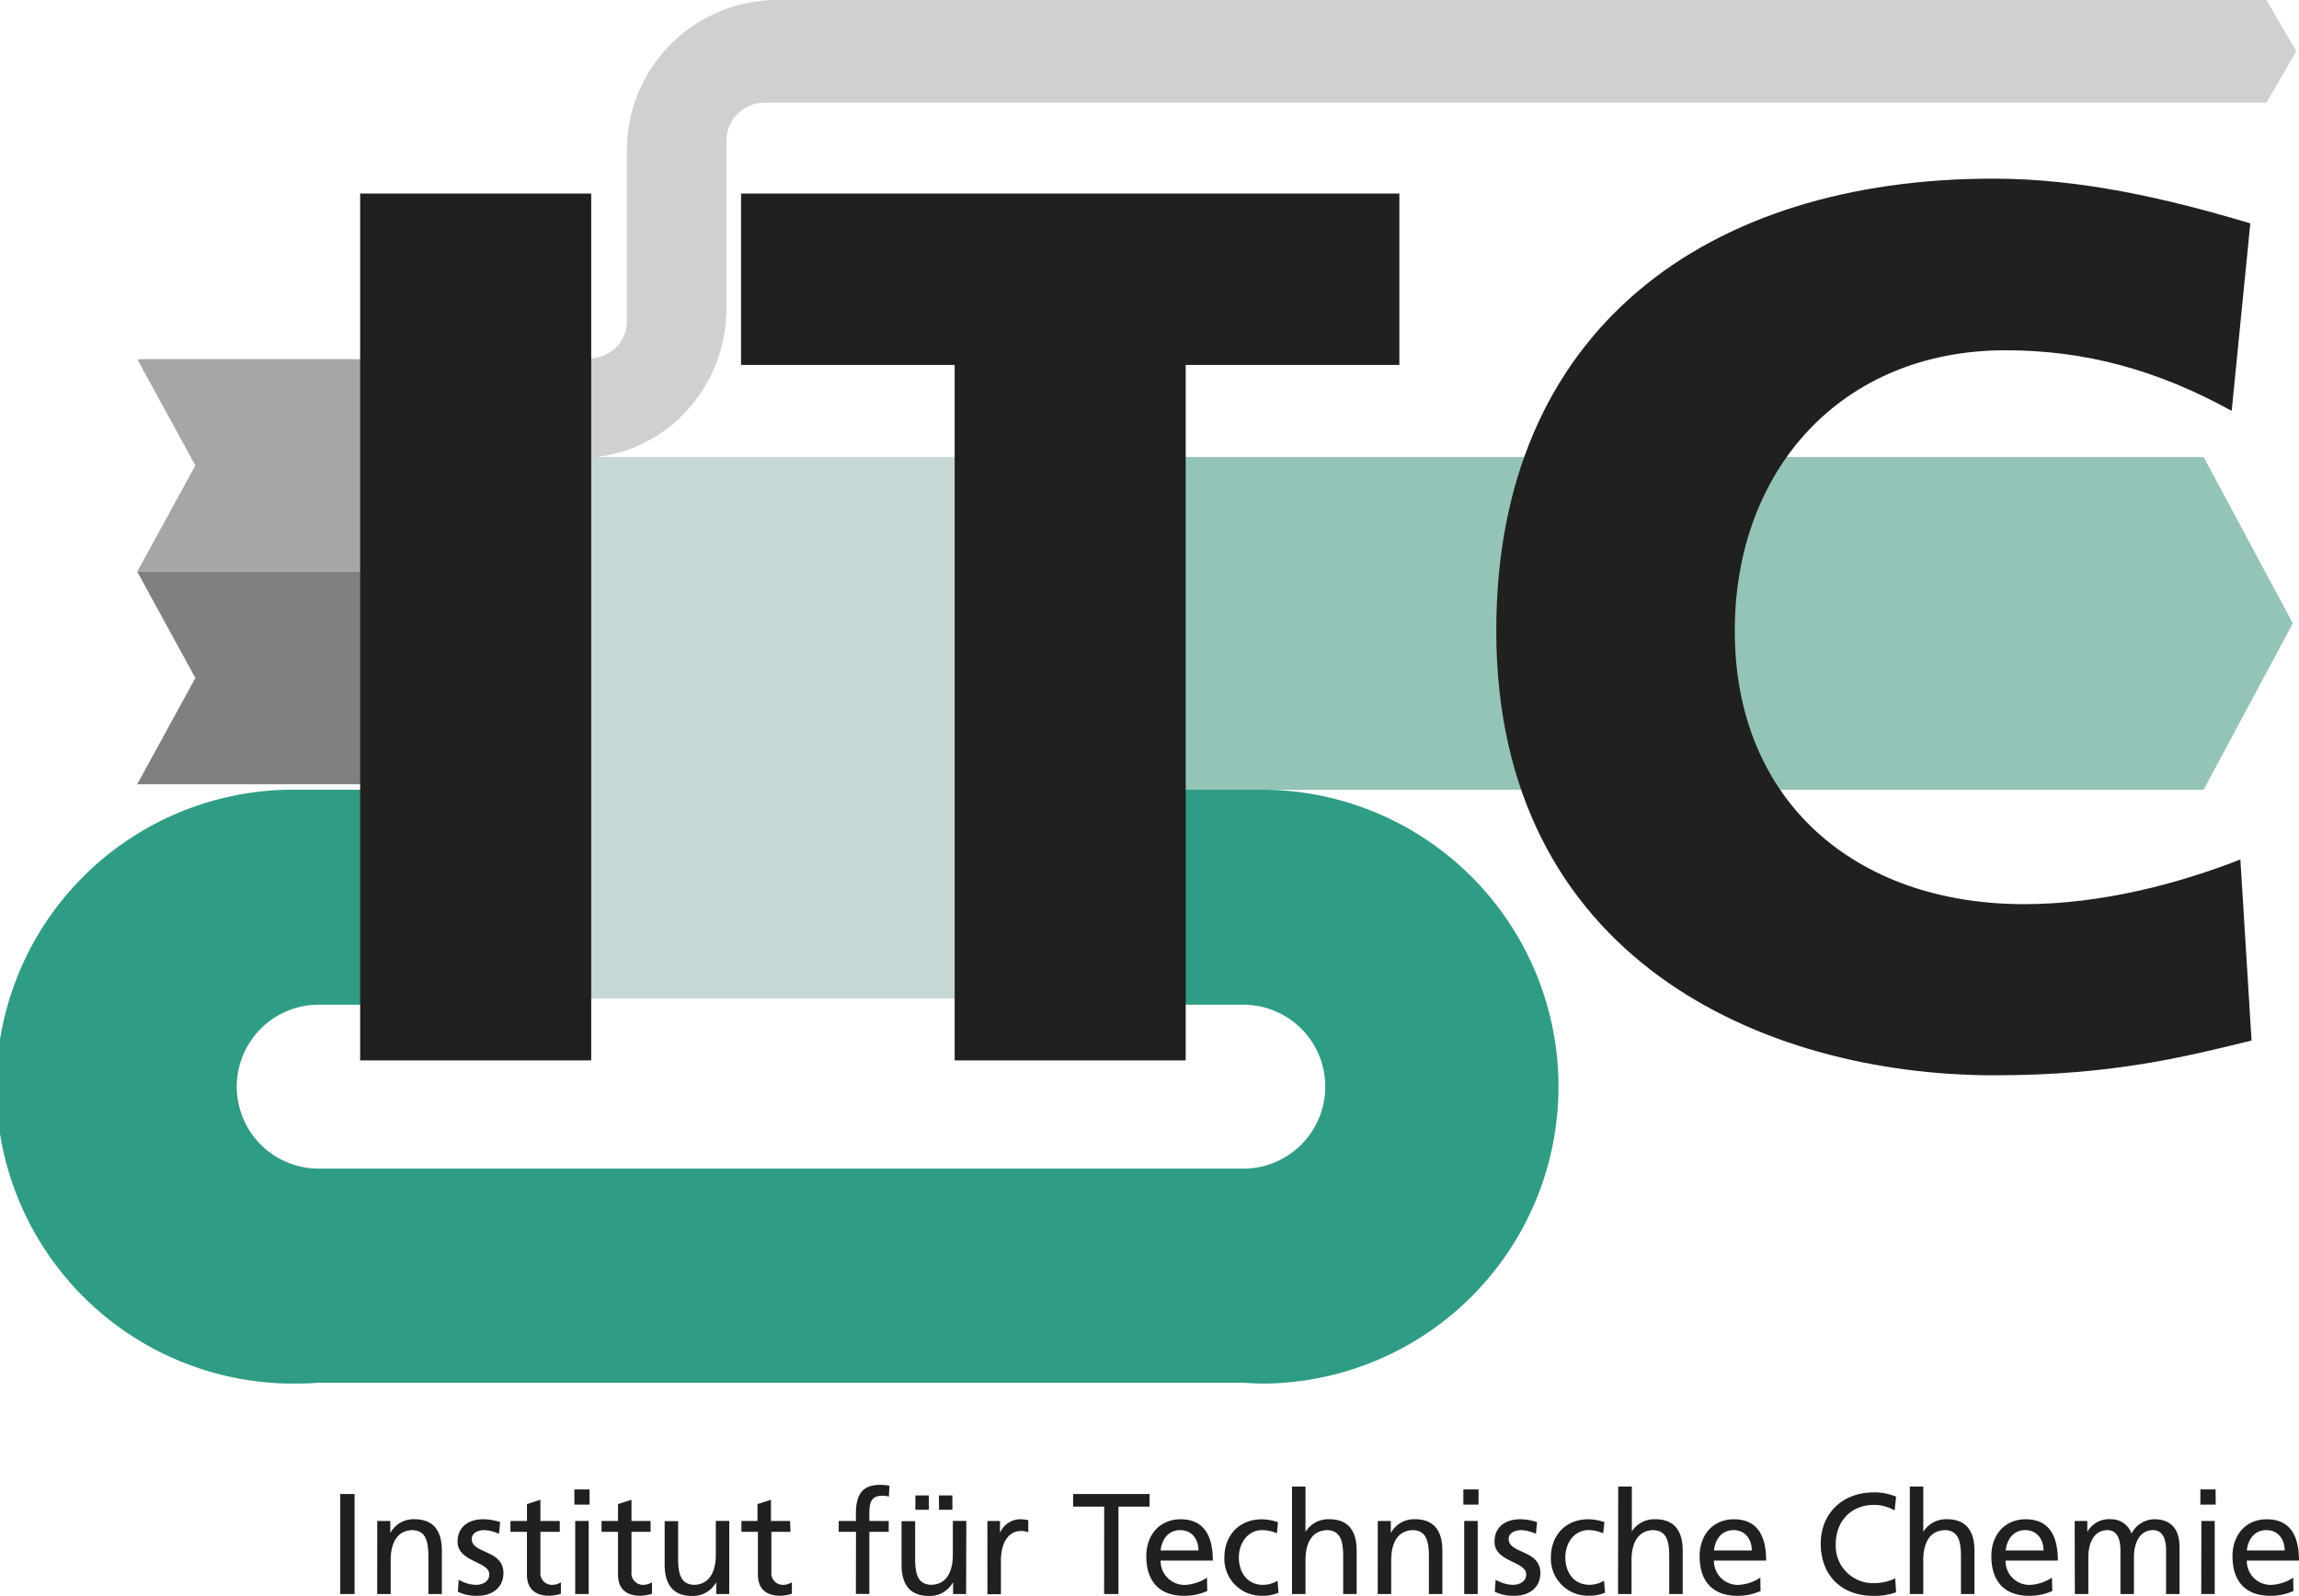 <svg id="Ebene_1" data-name="Ebene 1" xmlns="http://www.w3.org/2000/svg" viewBox="0 0 481.18 334.08"><defs><style>.cls-1{fill:#a6a6a6;}.cls-2{fill:gray;}.cls-3{fill:#94c4b7;}.cls-4{fill:#2f9c85;}.cls-5{fill:#c6d8d5;}.cls-6{fill:#d1d0d1;}.cls-7{fill:#20201e;}</style></defs><polygon class="cls-1" points="28.72 75.19 100.89 75.19 100.89 119.69 28.72 119.69 40.89 97.44 28.72 75.19"/><polygon class="cls-2" points="28.72 119.69 100.89 119.69 100.89 164.19 28.72 164.19 40.89 141.94 28.72 119.69"/><polygon class="cls-3" points="461.22 95.67 341.89 95.67 228.56 95.67 247.66 130.5 228.56 165.33 341.89 165.33 461.22 165.33 479.89 130.5 461.22 95.67"/><path class="cls-4" d="M325.27,216c-.41,0-.81,0-1.21,0v0H296.57l11,23.07-11,21.94h24.11a17.16,17.16,0,0,1,0,34.32H127.21a17.16,17.16,0,0,1-.07-34.32H149V216H122.63a62.17,62.17,0,1,0,0,124.33c1.54,0,3.07-.07,4.58-.18H320.68c1.52.11,3,.18,4.59.18a62.17,62.17,0,0,0,0-124.33Z" transform="translate(-60.46 -50.67)"/><polygon class="cls-5" points="92.24 95.67 107.57 150.74 92.24 209.06 230.74 209.06 245.4 152.36 230.74 95.67 92.24 95.67"/><path class="cls-6" d="M534.82,50.67h-312a31.49,31.49,0,0,0-31.16,31.49v21.33h0v12h0v2.3a7.8,7.8,0,0,1-7.7,7.9h-22.6v20.82H182c16.56,0,30-13.54,30.5-30.43h0V116c0-.16,0-.32,0-.48h0v-12h0V80.17a8,8,0,0,1,8-8H534.82l6.26-10.77Z" transform="translate(-60.46 -50.67)"/><path class="cls-7" d="M135.84,91.19H184.2V272.67H135.84Z" transform="translate(-60.46 -50.67)"/><path class="cls-7" d="M260.27,127.07H215.56V91.19H353.35v35.88H308.63v145.6H260.27Z" transform="translate(-60.46 -50.67)"/><path class="cls-7" d="M531.71,268.51c-13.78,3.38-29.12,7.28-53.82,7.28-48.36,0-104.26-24.44-104.26-93.08,0-63.18,44.2-94.64,104-94.64,18.46,0,36.4,4.16,53.82,9.36l-3.9,39.26C512,128.11,496.87,124,480.23,124c-34.32,0-56.68,25-56.68,58.76,0,35.62,25.22,57.2,60.58,57.2,15.86,0,32-4.16,45.24-9.36Z" transform="translate(-60.46 -50.67)"/><path class="cls-7" d="M131.67,363.45h3v20.94h-3Z" transform="translate(-60.46 -50.67)"/><path class="cls-7" d="M139.42,369.09h2.73v2.43h.06a5.5,5.5,0,0,1,5-2.79c4,0,5.73,2.46,5.73,6.57v9.09h-2.82v-7.92c0-3.57-.78-5.31-3.24-5.46-3.21,0-4.65,2.58-4.65,6.3v7.08h-2.82Z" transform="translate(-60.46 -50.67)"/><path class="cls-7" d="M156.47,381.39a7.53,7.53,0,0,0,3.51,1.08c1.29,0,2.88-.54,2.88-2.19,0-2.79-6.63-2.55-6.63-6.84,0-3.18,2.37-4.71,5.4-4.71a11.78,11.78,0,0,1,3.51.6l-.24,2.46a8.24,8.24,0,0,0-3-.78c-1.44,0-2.7.6-2.7,1.86,0,3.12,6.63,2.22,6.63,7.11,0,3.27-2.61,4.77-5.34,4.77a8.79,8.79,0,0,1-4.2-.84Z" transform="translate(-60.46 -50.67)"/><path class="cls-7" d="M177.62,371.37h-4.05v8.37a2.43,2.43,0,0,0,2.37,2.73,3.48,3.48,0,0,0,1.92-.54v2.4a8.84,8.84,0,0,1-2.4.42c-2.91,0-4.71-1.38-4.71-4.44v-8.94H167.3v-2.28h3.45v-3.54l2.82-.9v4.44h4.05Z" transform="translate(-60.46 -50.67)"/><path class="cls-7" d="M183.85,365.67h-3.18v-3.18h3.18Zm-3,3.42h2.82v15.3h-2.82Z" transform="translate(-60.46 -50.67)"/><path class="cls-7" d="M196.63,371.37h-4v8.37a2.43,2.43,0,0,0,2.37,2.73,3.48,3.48,0,0,0,1.92-.54v2.4a8.84,8.84,0,0,1-2.4.42c-2.91,0-4.71-1.38-4.71-4.44v-8.94h-3.45v-2.28h3.45v-3.54l2.82-.9v4.44h4Z" transform="translate(-60.46 -50.67)"/><path class="cls-7" d="M213.09,384.39h-2.73V382h-.06a5.5,5.5,0,0,1-5,2.79c-4,0-5.73-2.46-5.73-6.57v-9.09h2.82V377c0,3.57.78,5.31,3.24,5.46,3.21,0,4.65-2.58,4.65-6.3v-7.08h2.82Z" transform="translate(-60.46 -50.67)"/><path class="cls-7" d="M225.91,371.37h-4v8.37a2.43,2.43,0,0,0,2.37,2.73,3.48,3.48,0,0,0,1.92-.54v2.4a8.84,8.84,0,0,1-2.4.42c-2.91,0-4.71-1.38-4.71-4.44v-8.94h-3.45v-2.28H219v-3.54l2.82-.9v4.44h4Z" transform="translate(-60.46 -50.67)"/><path class="cls-7" d="M239.62,371.37H236v-2.28h3.6v-1.41c0-3.72,1-6.15,5.13-6.15a11.56,11.56,0,0,1,1.89.18l-.12,2.28a4.46,4.46,0,0,0-1.35-.18c-2.43,0-2.73,1.56-2.73,3.63v1.65h4.05v2.28h-4.05v13h-2.82Z" transform="translate(-60.46 -50.67)"/><path class="cls-7" d="M262.67,384.39h-2.73V382h-.06a5.5,5.5,0,0,1-5,2.79c-4,0-5.73-2.46-5.73-6.57v-9.09H252V377c0,3.57.78,5.31,3.24,5.46,3.21,0,4.65-2.58,4.65-6.3v-7.08h2.82Zm-10.62-20.64h2.82v3h-2.82Zm4.92,0h2.82v3H257Z" transform="translate(-60.46 -50.67)"/><path class="cls-7" d="M267.12,369.09h2.64v2.37h.06a4.66,4.66,0,0,1,4-2.73,8,8,0,0,1,1.86.21v2.52a4.17,4.17,0,0,0-1.56-.27c-2.52,0-4.17,2.4-4.17,6.24v7h-2.82Z" transform="translate(-60.46 -50.67)"/><path class="cls-7" d="M291.57,366.09h-6.51v-2.64h16v2.64h-6.51v18.3h-3Z" transform="translate(-60.46 -50.67)"/><path class="cls-7" d="M313.13,383.76a11.71,11.71,0,0,1-4.83,1c-5.43,0-7.92-3.3-7.92-8.28,0-4.53,2.85-7.74,7.17-7.74,5.1,0,6.75,3.72,6.75,8.64H303.38a5,5,0,0,0,5,5.1,9,9,0,0,0,4.71-1.53Zm-1.83-8.49c0-2.34-1.38-4.26-3.81-4.26-2.76,0-3.9,2.28-4.11,4.26Z" transform="translate(-60.46 -50.67)"/><path class="cls-7" d="M327.73,371.67a8.17,8.17,0,0,0-3.06-.66c-3.15,0-4.92,2.82-4.92,5.73,0,2.73,1.47,5.73,5.1,5.73a5.89,5.89,0,0,0,3-.87l.21,2.52a8.6,8.6,0,0,1-3.54.63,7.74,7.74,0,0,1-7.8-8c0-4.65,3.12-8,7.8-8a10.56,10.56,0,0,1,3.42.6Z" transform="translate(-60.46 -50.67)"/><path class="cls-7" d="M330.88,361.89h2.82v9.39h.06a5.61,5.61,0,0,1,4.92-2.55c4,0,5.73,2.46,5.73,6.57v9.09h-2.82v-7.92c0-3.57-.78-5.31-3.24-5.46-3.21,0-4.65,2.58-4.65,6.3v7.08h-2.82Z" transform="translate(-60.46 -50.67)"/><path class="cls-7" d="M348.83,369.09h2.73v2.43h.06a5.5,5.5,0,0,1,5-2.79c4,0,5.73,2.46,5.73,6.57v9.09h-2.82v-7.92c0-3.57-.78-5.31-3.24-5.46-3.21,0-4.65,2.58-4.65,6.3v7.08h-2.82Z" transform="translate(-60.46 -50.67)"/><path class="cls-7" d="M369.92,365.67h-3.18v-3.18h3.18Zm-3,3.42h2.82v15.3h-2.82Z" transform="translate(-60.46 -50.67)"/><path class="cls-7" d="M373.5,381.39a7.53,7.53,0,0,0,3.51,1.08c1.29,0,2.88-.54,2.88-2.19,0-2.79-6.63-2.55-6.63-6.84,0-3.18,2.37-4.71,5.4-4.71a11.78,11.78,0,0,1,3.51.6l-.24,2.46a8.24,8.24,0,0,0-3-.78c-1.44,0-2.7.6-2.7,1.86,0,3.12,6.63,2.22,6.63,7.11,0,3.27-2.61,4.77-5.34,4.77a8.79,8.79,0,0,1-4.2-.84Z" transform="translate(-60.46 -50.67)"/><path class="cls-7" d="M396,371.67A8.16,8.16,0,0,0,393,371c-3.16,0-4.92,2.82-4.92,5.73,0,2.73,1.47,5.73,5.1,5.73a5.86,5.86,0,0,0,3-.87l.22,2.52a8.65,8.65,0,0,1-3.55.63,7.74,7.74,0,0,1-7.79-8c0-4.65,3.11-8,7.79-8a10.56,10.56,0,0,1,3.42.6Z" transform="translate(-60.46 -50.67)"/><path class="cls-7" d="M399.15,361.89H402v9.39H402a5.61,5.61,0,0,1,4.92-2.55c4,0,5.73,2.46,5.73,6.57v9.09h-2.82v-7.92c0-3.57-.78-5.31-3.24-5.46-3.21,0-4.65,2.58-4.65,6.3v7.08h-2.82Z" transform="translate(-60.46 -50.67)"/><path class="cls-7" d="M428.94,383.76a11.71,11.71,0,0,1-4.83,1c-5.43,0-7.92-3.3-7.92-8.28,0-4.53,2.85-7.74,7.17-7.74,5.1,0,6.75,3.72,6.75,8.64H419.19a5,5,0,0,0,5,5.1,9,9,0,0,0,4.71-1.53Zm-1.83-8.49c0-2.34-1.38-4.26-3.81-4.26-2.76,0-3.9,2.28-4.11,4.26Z" transform="translate(-60.46 -50.67)"/><path class="cls-7" d="M457,366.9a8.42,8.42,0,0,0-4.32-1.17c-4.83,0-8,3.48-8,8.19a7.81,7.81,0,0,0,7.89,8.19,10.32,10.32,0,0,0,4.56-1l.18,2.91a13.09,13.09,0,0,1-4.77.75c-6.63,0-11-4.26-11-10.92,0-6.45,4.68-10.74,11.07-10.74a11.55,11.55,0,0,1,4.71.9Z" transform="translate(-60.46 -50.67)"/><path class="cls-7" d="M460.18,361.89H463v9.39h.06a5.61,5.61,0,0,1,4.92-2.55c4,0,5.73,2.46,5.73,6.57v9.09h-2.82v-7.92c0-3.57-.78-5.31-3.24-5.46-3.21,0-4.65,2.58-4.65,6.3v7.08h-2.82Z" transform="translate(-60.46 -50.67)"/><path class="cls-7" d="M490,383.76a11.71,11.71,0,0,1-4.83,1c-5.43,0-7.92-3.3-7.92-8.28,0-4.53,2.85-7.74,7.17-7.74,5.1,0,6.75,3.72,6.75,8.64H480.22a5,5,0,0,0,5,5.1,9,9,0,0,0,4.71-1.53Zm-1.83-8.49c0-2.34-1.38-4.26-3.81-4.26-2.76,0-3.9,2.28-4.11,4.26Z" transform="translate(-60.46 -50.67)"/><path class="cls-7" d="M494.69,369.09h2.64v2.22h.05a5.19,5.19,0,0,1,4.87-2.58,4.5,4.5,0,0,1,4.34,3,5.47,5.47,0,0,1,4.74-3c3.9,0,5.31,2.52,5.31,5.85v9.81h-2.82v-9.12c0-1.89-.44-4.26-2.73-4.26-2.88,0-4,2.82-4,5.67v7.71h-2.82v-9.12c0-1.89-.45-4.26-2.72-4.26-2.89,0-4,2.82-4,5.67v7.71h-2.82Z" transform="translate(-60.46 -50.67)"/><path class="cls-7" d="M524.21,365.67H521v-3.18h3.18Zm-3,3.42H524v15.3h-2.82Z" transform="translate(-60.46 -50.67)"/><path class="cls-7" d="M540.47,383.76a11.71,11.71,0,0,1-4.83,1c-5.43,0-7.92-3.3-7.92-8.28,0-4.53,2.85-7.74,7.17-7.74,5.1,0,6.75,3.72,6.75,8.64H530.72a5,5,0,0,0,5,5.1,9,9,0,0,0,4.71-1.53Zm-1.83-8.49c0-2.34-1.38-4.26-3.81-4.26-2.76,0-3.9,2.28-4.11,4.26Z" transform="translate(-60.46 -50.67)"/></svg>